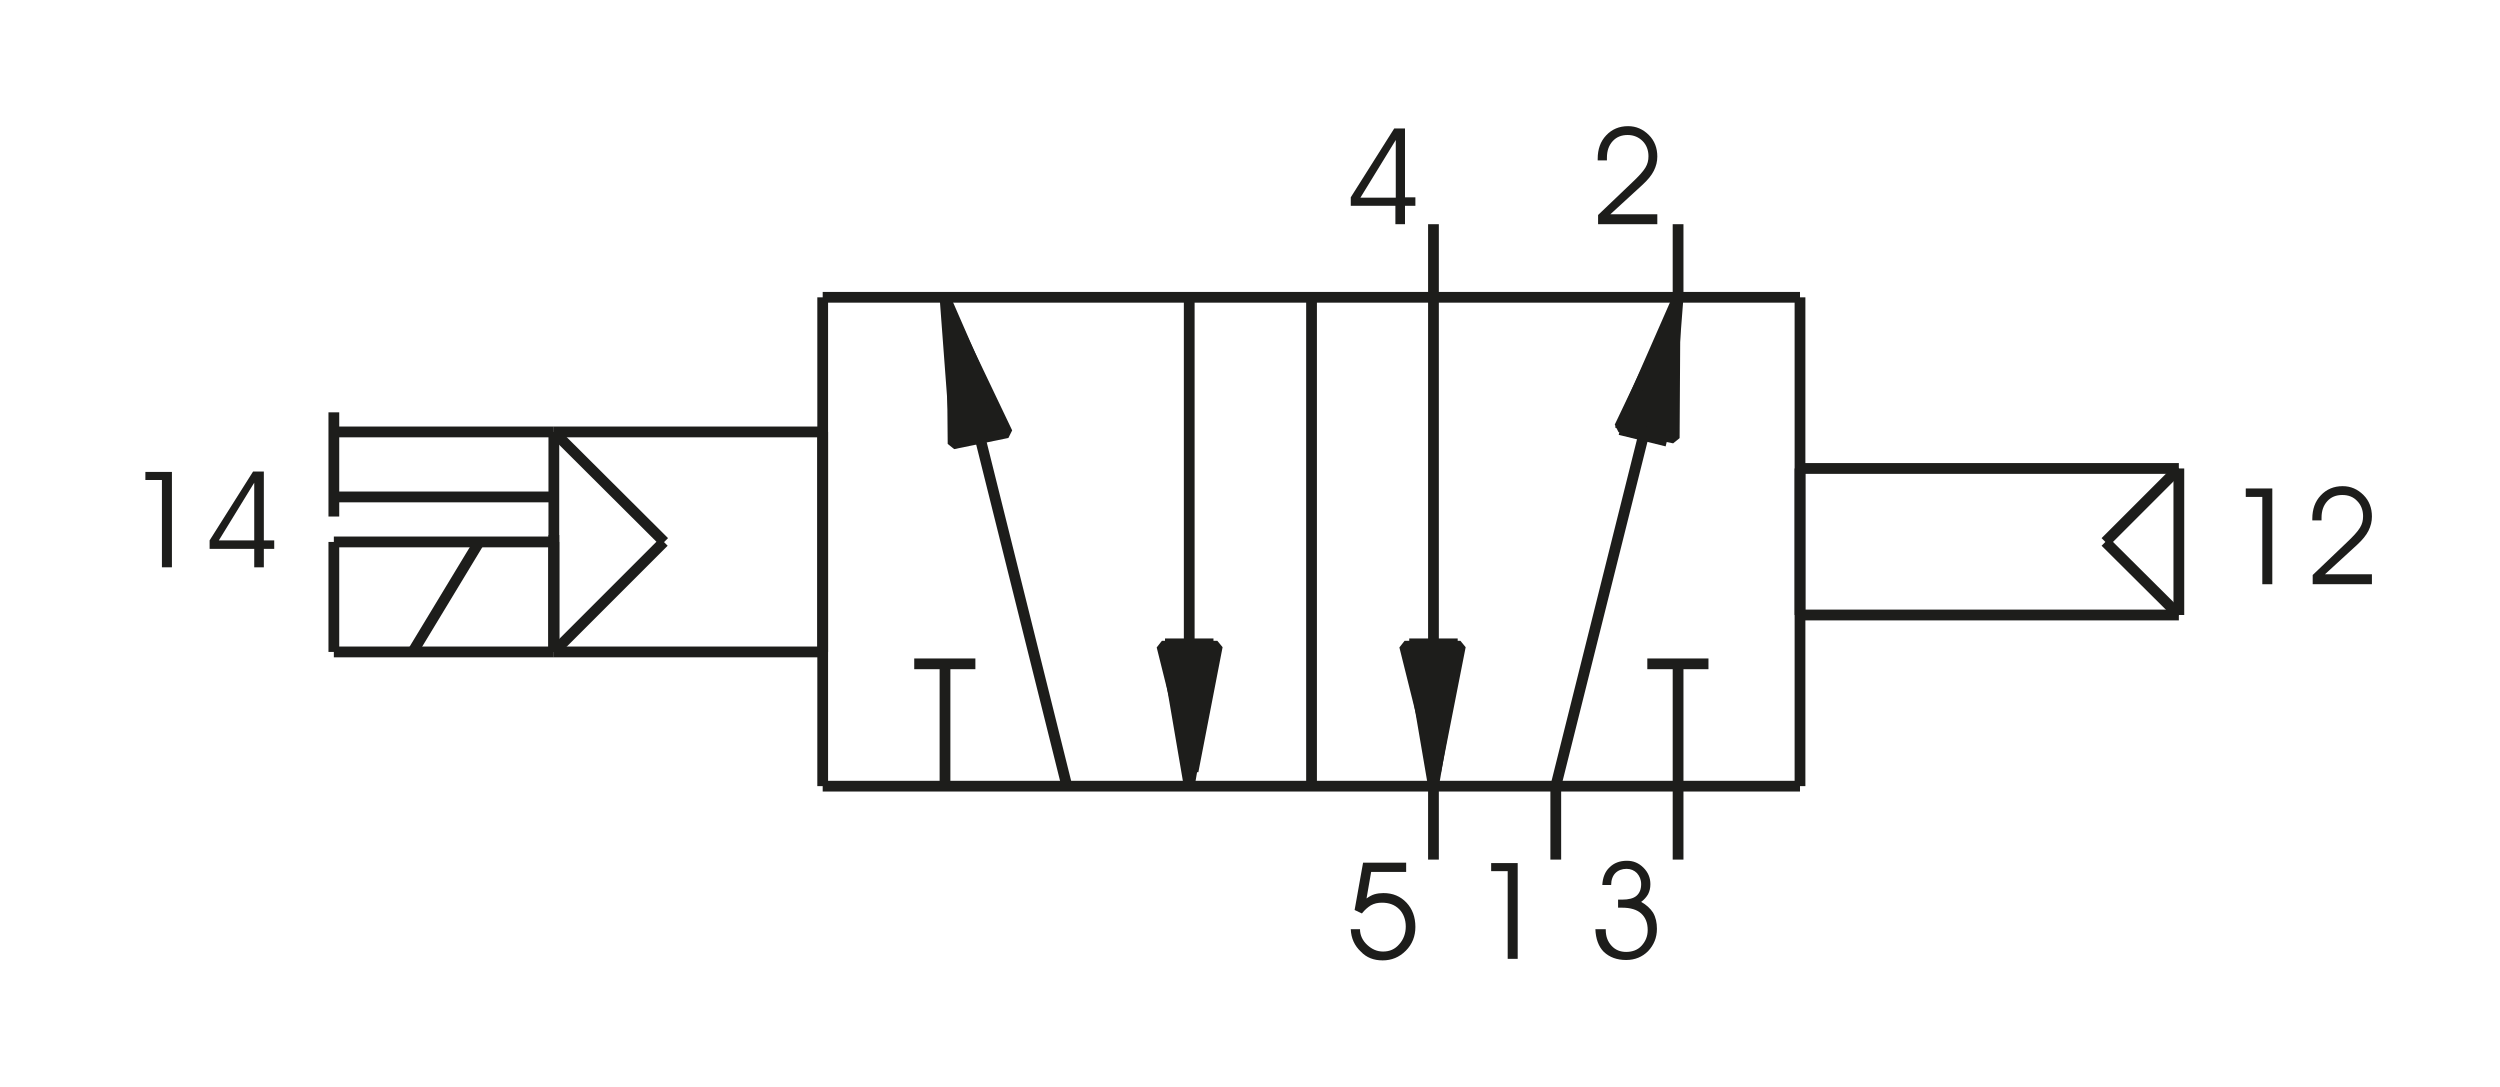 <?xml version="1.0" encoding="UTF-8"?>
<svg id="Layer_2" data-name="Layer 2" xmlns="http://www.w3.org/2000/svg" xmlns:xlink="http://www.w3.org/1999/xlink" viewBox="0 0 65 28.26">
  <defs>
    <style>
      .cls-1 {
        stroke: #1d1d1b;
        stroke-linejoin: bevel;
        stroke-width: .28px;
      }

      .cls-1, .cls-2 {
        fill: none;
      }

      .cls-3, .cls-4 {
        fill: #1d1d1b;
      }

      .cls-4 {
        fill-rule: evenodd;
      }

      .cls-5 {
        clip-path: url(#clippath);
      }
    </style>
    <clipPath id="clippath">
      <rect class="cls-2" width="65" height="28.26"/>
    </clipPath>
  </defs>
  <g id="Layer_1-2" data-name="Layer 1">
    <g class="cls-5">
      <polygon class="cls-3" points="4.47 14.75 4.21 14.75 4.21 12.48 3.78 12.48 3.78 12.27 4.47 12.27 4.47 14.75"/>
      <path class="cls-3" d="M6.85,14.75h-.24v-.48h-1.16v-.22l1.13-1.79h.28v1.79h.27v.22h-.27v.48ZM6.61,14.05v-1.5s-.92,1.5-.92,1.5h.92Z"/>
      <line class="cls-1" x1="8.68" y1="10.72" x2="8.68" y2="13.43"/>
      <line class="cls-1" x1="17.27" y1="14.09" x2="14.4" y2="11.23"/>
      <line class="cls-1" x1="8.68" y1="16.95" x2="14.4" y2="16.95"/>
      <line class="cls-1" x1="14.4" y1="16.95" x2="17.26" y2="14.09"/>
      <line class="cls-1" x1="14.4" y1="14.09" x2="14.4" y2="16.95"/>
      <line class="cls-1" x1="14.4" y1="11.23" x2="14.4" y2="16.95"/>
      <line class="cls-1" x1="14.4" y1="13.91" x2="14.4" y2="16.95"/>
      <line class="cls-1" x1="8.68" y1="14.09" x2="8.68" y2="16.95"/>
      <line class="cls-1" x1="10.73" y1="16.95" x2="12.46" y2="14.09"/>
      <line class="cls-1" x1="21.39" y1="11.23" x2="14.4" y2="11.23"/>
      <line class="cls-1" x1="21.39" y1="16.95" x2="14.4" y2="16.95"/>
      <line class="cls-1" x1="46.8" y1="7.73" x2="21.39" y2="7.73"/>
      <line class="cls-1" x1="46.8" y1="20.44" x2="21.39" y2="20.44"/>
      <polygon class="cls-3" points="39.46 24.93 39.2 24.93 39.2 22.65 38.77 22.65 38.77 22.44 39.46 22.44 39.46 24.93"/>
      <path class="cls-3" d="M35.11,24.16h.25c0,.16.07.3.19.41.12.11.25.17.41.17.17,0,.31-.06.42-.19.11-.12.17-.28.17-.46s-.06-.34-.17-.45c-.12-.12-.27-.17-.45-.17-.11,0-.2.02-.29.07-.08.05-.16.12-.23.21l-.19-.09.22-1.23h1.12v.24h-.91l-.12.69c.07-.05.14-.09.21-.11.07-.02.15-.03.23-.03.24,0,.44.08.6.25.15.16.23.37.23.63,0,.24-.08.45-.25.62-.17.17-.37.25-.6.25s-.42-.07-.57-.23c-.16-.15-.25-.34-.26-.58"/>
      <path class="cls-3" d="M41.75,24.16v.02c0,.17.05.3.15.41.1.11.23.16.38.16.16,0,.3-.05.4-.16.1-.11.16-.24.16-.41,0-.19-.06-.33-.17-.43-.11-.1-.28-.15-.49-.15h-.07s-.03,0-.04,0v-.21s.03,0,.04,0h.07c.16,0,.29-.03.37-.1.08-.07.12-.17.12-.3,0-.12-.04-.21-.11-.29-.07-.07-.16-.11-.27-.11-.12,0-.22.04-.29.11-.07.07-.11.18-.11.31h-.23c.01-.19.07-.35.19-.46.11-.11.26-.17.45-.17.17,0,.31.06.43.18.12.12.18.26.18.43,0,.1-.02.18-.06.26-.04.07-.1.14-.18.2.13.07.24.17.31.28.07.12.1.26.1.42,0,.23-.08.42-.23.58-.15.15-.34.23-.57.23-.24,0-.43-.07-.58-.21-.14-.14-.21-.34-.22-.59h.25Z"/>
      <path class="cls-3" d="M36.52,5.83h-.24v-.48h-1.16v-.22l1.13-1.79h.28v1.79h.27v.22h-.27v.48ZM36.29,5.14v-1.5s-.92,1.5-.92,1.5h.92Z"/>
      <path class="cls-3" d="M43.09,5.83h-1.54v-.24l.88-.84c.17-.16.29-.29.35-.39.06-.1.08-.19.08-.3,0-.15-.05-.29-.15-.39-.1-.1-.23-.16-.39-.16s-.29.05-.39.16c-.1.11-.15.25-.15.43,0,0,0,.02,0,.04,0,.01,0,.03,0,.03h-.24v-.04c0-.25.07-.45.22-.61.15-.16.34-.24.57-.24.21,0,.39.08.54.23.15.15.22.34.22.56,0,.13-.03.25-.09.37-.06.12-.16.24-.29.36l-.84.77h1.22v.24Z"/>
      <polygon class="cls-3" points="59.08 15.19 58.82 15.19 58.82 12.92 58.39 12.92 58.39 12.7 59.08 12.7 59.08 15.19"/>
      <path class="cls-3" d="M61.67,15.19h-1.54v-.24l.88-.84c.17-.16.29-.29.35-.39.06-.1.08-.19.08-.3,0-.15-.05-.29-.15-.39-.1-.11-.23-.16-.39-.16s-.29.05-.39.16c-.1.11-.15.25-.15.43,0,0,0,.02,0,.04,0,.01,0,.03,0,.03h-.24v-.04c0-.25.07-.45.22-.61.15-.16.34-.24.57-.24.21,0,.39.08.54.23.15.15.22.34.22.56,0,.13-.03.25-.09.37-.06.12-.16.24-.29.36l-.84.77h1.22v.24Z"/>
      <line class="cls-1" x1="54.74" y1="14.09" x2="56.65" y2="12.18"/>
      <line class="cls-1" x1="56.65" y1="12.18" x2="56.65" y2="15.99"/>
      <line class="cls-1" x1="56.65" y1="15.99" x2="54.74" y2="14.09"/>
      <line class="cls-1" x1="43.63" y1="7.73" x2="43.34" y2="11.47"/>
      <line class="cls-1" x1="43.63" y1="7.73" x2="43.63" y2="5.83"/>
      <line class="cls-1" x1="37.27" y1="7.73" x2="37.27" y2="5.83"/>
      <line class="cls-1" x1="42.12" y1="11.17" x2="43.63" y2="7.73"/>
      <line class="cls-1" x1="43.34" y1="11.47" x2="42.12" y2="11.17"/>
      <line class="cls-1" x1="43.63" y1="22.35" x2="43.63" y2="20.44"/>
      <line class="cls-1" x1="43.63" y1="17.26" x2="43.63" y2="20.44"/>
      <line class="cls-1" x1="40.45" y1="22.35" x2="40.45" y2="20.44"/>
      <line class="cls-1" x1="36.64" y1="16.74" x2="37.9" y2="16.74"/>
      <line class="cls-1" x1="37.27" y1="22.35" x2="37.27" y2="20.44"/>
      <line class="cls-1" x1="37.9" y1="16.74" x2="37.27" y2="20.44"/>
      <line class="cls-1" x1="37.27" y1="20.44" x2="36.64" y2="16.75"/>
      <line class="cls-1" x1="44.42" y1="17.26" x2="42.83" y2="17.26"/>
      <line class="cls-1" x1="46.8" y1="7.73" x2="46.8" y2="20.44"/>
      <line class="cls-1" x1="43.63" y1="7.73" x2="40.45" y2="20.44"/>
      <line class="cls-1" x1="37.27" y1="20.44" x2="37.27" y2="7.73"/>
      <line class="cls-1" x1="46.8" y1="12.18" x2="46.8" y2="15.99"/>
      <line class="cls-1" x1="46.8" y1="12.18" x2="56.65" y2="12.18"/>
      <line class="cls-1" x1="46.8" y1="15.99" x2="56.65" y2="15.99"/>
      <line class="cls-1" x1="24.57" y1="7.73" x2="24.85" y2="11.47"/>
      <line class="cls-1" x1="26.07" y1="11.17" x2="24.57" y2="7.73"/>
      <line class="cls-1" x1="24.85" y1="11.47" x2="26.07" y2="11.17"/>
      <line class="cls-1" x1="30.29" y1="16.74" x2="31.55" y2="16.74"/>
      <line class="cls-1" x1="31.55" y1="16.74" x2="30.92" y2="20.44"/>
      <line class="cls-1" x1="30.92" y1="20.44" x2="30.29" y2="16.75"/>
      <line class="cls-1" x1="23.77" y1="17.26" x2="25.36" y2="17.26"/>
      <line class="cls-1" x1="24.57" y1="20.44" x2="24.57" y2="17.26"/>
      <line class="cls-1" x1="21.39" y1="20.44" x2="21.39" y2="7.73"/>
      <line class="cls-1" x1="24.57" y1="7.73" x2="27.74" y2="20.44"/>
      <line class="cls-1" x1="34.1" y1="7.73" x2="34.1" y2="20.44"/>
      <line class="cls-1" x1="30.92" y1="20.44" x2="30.92" y2="7.73"/>
      <line class="cls-1" x1="21.39" y1="11.23" x2="21.39" y2="16.95"/>
      <line class="cls-1" x1="8.68" y1="12.92" x2="14.4" y2="12.92"/>
      <line class="cls-1" x1="8.68" y1="11.23" x2="14.4" y2="11.23"/>
      <line class="cls-1" x1="8.68" y1="14.09" x2="14.4" y2="14.09"/>
      <polygon class="cls-4" points="36.52 16.8 37.97 16.8 37.33 20.05 36.52 16.8"/>
      <polygon class="cls-1" points="36.52 16.8 37.97 16.8 37.33 20.05 36.52 16.8"/>
      <polygon class="cls-4" points="30.21 16.8 31.65 16.8 31.02 20.05 30.21 16.8"/>
      <polygon class="cls-1" points="30.21 16.8 31.65 16.8 31.02 20.05 30.21 16.8"/>
      <polygon class="cls-4" points="26.19 11.25 24.78 11.54 24.75 8.23 26.19 11.25"/>
      <polygon class="cls-1" points="26.19 11.25 24.78 11.54 24.75 8.23 26.19 11.25"/>
      <polygon class="cls-4" points="42.11 11.1 43.53 11.39 43.55 8.08 42.11 11.1"/>
      <polygon class="cls-1" points="42.11 11.1 43.53 11.39 43.55 8.08 42.11 11.1"/>
    </g>
  </g>
</svg>